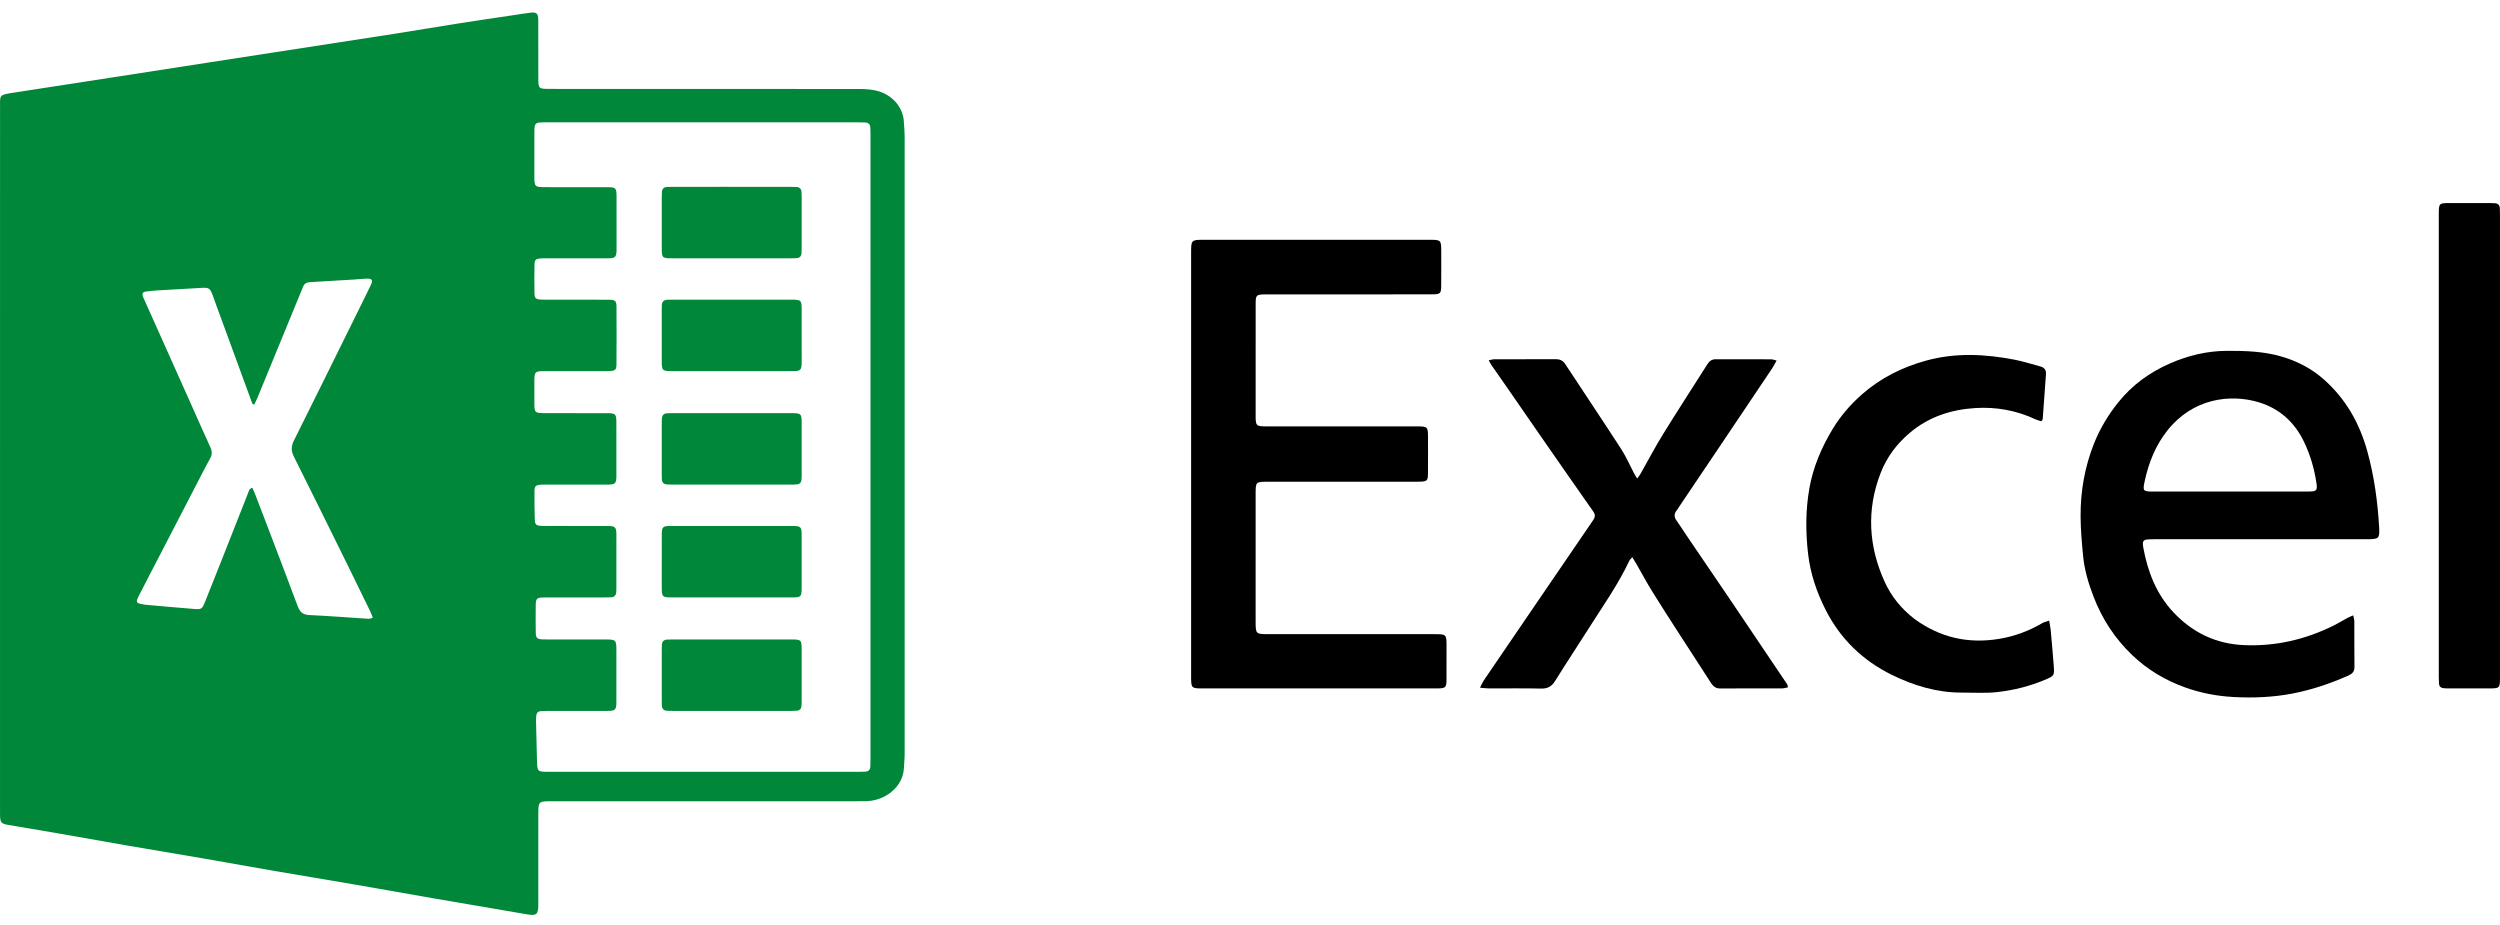 <?xml version="1.0" encoding="UTF-8" standalone="no"?>
<svg
   version="1.1"
   id="Layer_1"
   x="0px"
   y="0px"
   width="100.001"
   viewBox="0 0 3778.045 1397.862"
   enable-background="new 0 0 3840 2160"
   xml:space="preserve"
   sodipodi:docname="excel.svg"
   height="37"
   inkscape:version="1.3.2 (091e20ef0f, 2023-11-25, custom)"
   xmlns:inkscape="http://www.inkscape.org/namespaces/inkscape"
   xmlns:sodipodi="http://sodipodi.sourceforge.net/DTD/sodipodi-0.dtd"
   xmlns="http://www.w3.org/2000/svg"
   xmlns:svg="http://www.w3.org/2000/svg"><defs
   id="defs15" /><sodipodi:namedview
   id="namedview15"
   pagecolor="#ffffff"
   bordercolor="#000000"
   borderopacity="0.25"
   inkscape:showpageshadow="2"
   inkscape:pageopacity="0.0"
   inkscape:pagecheckerboard="0"
   inkscape:deskcolor="#d1d1d1"
   inkscape:zoom="11.449892"
   inkscape:cx="52.140228"
   inkscape:cy="27.816855"
   inkscape:window-width="3440"
   inkscape:window-height="1350"
   inkscape:window-x="0"
   inkscape:window-y="0"
   inkscape:window-maximized="1"
   inkscape:current-layer="Layer_1" />

<path
   fill="#008739"
   opacity="1"
   stroke="none"
   d="m 0.037,670.607 c -2.59e-4,-169.665 -0.021,-338.329 0.024,-506.994 0.005,-19.924 -2.248,-20.115 20.079,-23.525 97.5,-14.892 194.944,-30.152 292.417,-45.229 94.508,-14.619 189.035,-29.113 283.533,-43.798 32.839,-5.103 65.596,-10.737 98.426,-15.898 26.91,-4.23 53.874,-8.118 80.815,-12.155 8.541,-1.28 17.064,-2.713 25.631,-3.788 10.06,-1.262 12.431,0.788 12.485,11.352 0.149,28.999 0.049,57.999 0.092,86.999 0.024,16.443 0.327,16.767 16.87,16.769 156.331,0.018 312.663,-0.029 468.994,0.127 8.584,0.009 17.406,0.68 25.703,2.724 22.368,5.51 39.764,23.974 40.877,47.25 0.35,7.315 1.154,14.624 1.155,21.937 0.059,310.996 0.058,621.992 0,932.988 0,6.979 -0.841,13.955 -1.103,20.939 -1.019,27.247 -25.097,46.726 -50.295,49.887 -6.581,0.826 -13.309,0.641 -19.97,0.642 -153.998,0.032 -307.996,0.023 -461.994,0.028 -20.235,7e-4 -20.245,0.017 -20.249,20.411 -0.009,45.333 0.022,90.666 -0.025,135.998 -0.015,14.81 -2.769,16.932 -17.167,14.454 -45.827,-7.89 -91.687,-15.592 -137.509,-23.512 -40.256,-6.958 -80.46,-14.219 -120.721,-21.151 -40.918,-7.045 -81.895,-13.749 -122.814,-20.792 -36.334,-6.254 -72.607,-12.864 -108.938,-19.138 -36.988,-6.388 -74.029,-12.466 -111.017,-18.85 -36.331,-6.271 -72.615,-12.812 -108.938,-19.127 -24.871,-4.324 -49.769,-8.502 -74.668,-12.665 -9.253,-1.547 -11.293,-3.632 -11.632,-12.895 -0.134,-3.662 -0.064,-7.332 -0.064,-10.999 -0.002,-183.663 -0.001,-367.326 -1.41e-4,-551.99 M 1315.524,325.607 c 0,-40.99 0,-81.98 -0.01,-122.97 0,-3.331 -0.016,-6.669 -0.227,-9.992 -0.298,-4.715 -2.949,-7.324 -7.651,-7.553 -4.324,-0.211 -8.661,-0.225 -12.992,-0.225 -142.976,-0.01 -285.952,-0.009 -428.927,-0.008 -14.997,1.9e-4 -29.996,-0.085 -44.992,0.052 -11.804,0.107 -13.094,1.41 -13.153,13.41 -0.108,21.996 -0.057,43.992 -0.04,65.989 0.015,18.484 0.036,18.51 18.075,18.527 30.995,0.029 61.99,-0.047 92.984,0.061 11.845,0.041 13.108,1.357 13.149,13.402 0.092,26.995 0.028,53.991 0.023,80.986 -1.8e-4,1 0.002,2.002 -0.067,2.998 -0.526,7.576 -2.213,9.408 -9.518,9.952 -2.985,0.222 -5.996,0.127 -8.995,0.128 -28.995,0.008 -57.99,6.7e-4 -86.985,0.015 -3.332,0.002 -6.683,-0.101 -9.991,0.208 -6.493,0.608 -8.28,2.068 -8.428,8.733 -0.324,14.656 -0.337,29.327 -0.045,43.984 0.149,7.495 2.034,8.953 9.877,9.417 3.655,0.216 7.33,0.117 10.995,0.119 30.328,0.018 60.657,-0.051 90.984,0.08 9.991,0.043 11.995,1.656 12.052,10.4 0.191,28.993 0.19,57.99 -0.009,86.983 -0.059,8.649 -1.941,10.086 -10.962,10.477 -3.327,0.144 -6.664,0.074 -9.997,0.075 -29.662,0.009 -59.323,-0.045 -88.985,0.043 -13.068,0.039 -14.051,1.116 -14.137,14.457 -0.077,11.997 -0.111,23.997 0.022,35.993 0.128,11.534 1.332,12.685 12.606,12.966 3.664,0.091 7.332,0.039 10.998,0.04 28.995,0.01 57.99,-0.052 86.985,0.05 11.925,0.042 13.258,1.355 13.306,13.251 0.109,27.328 0.034,54.657 0.03,81.986 -1.8e-4,1 0.007,2.003 -0.071,2.998 -0.588,7.474 -2.231,9.134 -9.838,9.619 -2.989,0.191 -5.997,0.105 -8.996,0.106 -28.662,0.01 -57.324,0 -85.985,0.01 -2.999,7e-4 -6.007,-0.075 -8.996,0.112 -7.842,0.492 -9.781,1.931 -9.868,9.42 -0.171,14.655 -0.003,29.326 0.515,43.973 0.244,6.906 2.269,8.35 9.47,8.839 2.987,0.203 5.996,0.119 8.995,0.12 29.328,0.01 58.657,0 87.985,0.023 3.328,0 6.673,0.04 9.98,0.372 3.785,0.38 6.01,2.699 6.463,6.473 0.277,2.308 0.342,4.653 0.344,6.981 0.022,26.662 0.018,53.324 0.006,79.986 -9.1e-4,1.998 -0.062,4 -0.188,5.994 -0.327,5.157 -3.031,7.912 -8.273,8.014 -3.331,0.065 -6.663,0.163 -9.995,0.166 -30.328,0.023 -60.657,-0.054 -90.984,0.082 -10.913,0.049 -12.336,1.485 -12.462,12.051 -0.163,13.662 -0.193,27.331 0.065,40.99 0.155,8.209 1.962,9.778 10.142,10.276 2.99,0.182 5.997,0.101 8.996,0.102 28.329,0.01 56.657,0 84.986,0.013 2.999,0 6.014,-0.091 8.992,0.185 6.323,0.586 7.883,2.246 8.569,8.739 0.174,1.652 0.151,3.329 0.152,4.994 0.009,26.662 0.01,53.324 0.004,79.986 -3.7e-4,1.666 0.033,3.341 -0.124,4.995 -0.641,6.766 -2.385,8.474 -9.421,8.98 -2.986,0.215 -5.996,0.119 -8.995,0.12 -28.662,0.01 -57.324,0 -85.985,0.022 -3.328,0 -6.665,0.094 -9.983,0.342 -3.873,0.29 -6.068,2.644 -6.529,6.373 -0.367,2.964 -0.465,5.986 -0.401,8.976 0.423,19.645 0.843,39.291 1.42,58.931 0.509,17.285 0.599,17.334 17.343,17.336 156.64,0.014 313.28,0.01 469.92,-7e-4 2.998,-2e-4 6.003,-0.024 8.992,-0.223 4.717,-0.315 7.329,-2.96 7.545,-7.661 0.214,-4.658 0.226,-9.327 0.227,-13.992 0.01,-272.287 0.01,-544.574 0.01,-818.862 M 327.199,462.245 c -1.918,-5.33 -3.802,-10.673 -5.763,-15.988 -3.939,-10.681 -5.686,-11.847 -16.847,-11.216 -22.937,1.297 -45.876,2.573 -68.807,3.968 -5.313,0.323 -10.61,1.01 -15.893,1.688 -3.713,0.476 -5.223,2.757 -4.22,6.368 0.531,1.91 1.441,3.721 2.256,5.543 23.544,52.617 47.104,105.228 70.648,157.846 9.799,21.898 19.419,43.878 29.447,65.67 2.791,6.064 2.637,11.351 -0.609,17.033 -3.964,6.939 -7.63,14.053 -11.31,21.151 -21.773,42.006 -43.513,84.029 -65.264,126.047 -10.416,20.121 -20.946,40.185 -31.193,60.391 -4.865,9.593 -3.992,10.866 6.854,12.634 0.986,0.161 1.962,0.427 2.953,0.513 24.551,2.153 49.091,4.436 73.66,6.363 11.562,0.907 12.363,0.172 16.873,-11.052 7.827,-19.481 15.582,-38.99 23.292,-58.517 13.827,-35.024 27.57,-70.081 41.442,-105.087 1.24,-3.13 1.699,-7.144 6.614,-8.451 1.324,2.957 2.64,5.585 3.698,8.312 4.698,12.117 9.343,24.255 13.968,36.4 16.957,44.532 34.086,89 50.685,133.666 3.278,8.82 7.451,13.505 17.623,13.96 29.931,1.339 59.814,3.767 89.723,5.647 1.765,0.111 3.597,-0.845 6.414,-1.565 -1.488,-3.718 -2.506,-6.794 -3.911,-9.683 -10.345,-21.276 -20.709,-42.542 -31.176,-63.758 -28.013,-56.78 -55.924,-113.611 -84.29,-170.215 -4.363,-8.706 -4.08,-15.796 0.21,-24.37 30.119,-60.198 59.824,-120.604 89.652,-180.948 8.86,-17.924 17.807,-35.807 26.48,-53.822 3.569,-7.412 1.967,-9.835 -6.163,-9.701 -5.979,0.098 -11.943,0.919 -17.922,1.286 -22.599,1.389 -45.196,2.809 -67.805,4.016 -5.299,0.283 -8.84,2.346 -10.643,7.378 -0.786,2.193 -1.797,4.304 -2.683,6.462 -22.031,53.633 -44.046,107.272 -66.113,160.889 -1.469,3.569 -3.326,6.977 -5.01,10.475 -1.606,-0.875 -2.51,-1.053 -2.675,-1.502 -17.929,-48.775 -35.802,-97.57 -54.197,-147.834 z"
   id="path2" />
<path
   fill="#008739"
   opacity="1"
   stroke="none"
   d="m 1800.037,844.607 c -10e-5,-154.623 0,-308.247 0,-461.87 5e-4,-20.366 0.015,-20.38 20.267,-20.38 112.968,-0.004 225.936,-0.007 338.904,0.003 18.79,0.002 18.809,0.032 18.823,18.782 0.012,17.328 0.112,34.658 -0.088,51.984 -0.116,9.992 -1.688,11.56 -11.794,11.642 -21.992,0.179 -43.987,0.088 -65.981,0.09 -59.65,0.005 -119.3,0.002 -178.95,0.003 -3.332,7e-5 -6.665,-0.033 -9.997,0.023 -12.526,0.209 -13.642,1.202 -13.655,13.939 -0.06,57.317 -0.025,114.634 -0.02,171.951 2e-4,1.333 -0.014,2.671 0.094,3.997 0.577,7.139 2.067,8.813 8.973,9.393 3.643,0.306 7.326,0.183 10.991,0.183 73.979,0.01 147.958,-8e-4 221.937,0.014 18.444,0 18.469,0.037 18.488,18.13 0.02,17.995 0.101,35.991 -0.078,53.984 -0.095,9.556 -1.658,10.989 -11.058,11.445 -3.658,0.177 -7.33,0.093 -10.995,0.093 -73.313,0 -146.625,-0.01 -219.938,0.014 -18.285,0.01 -18.419,0.146 -18.425,18.336 -0.019,63.982 -0.012,127.964 -0.01,191.946 0,20.02 0.016,20.039 19.607,20.041 83.31,0.01 166.62,0 249.93,0.01 18.93,0 18.948,0.03 18.965,18.639 0.016,16.995 0.095,33.991 -0.062,50.985 -0.098,10.65 -1.62,12.063 -12.199,12.332 -5.329,0.136 -10.663,0.053 -15.995,0.053 -112.968,0 -225.936,0 -338.904,0 -18.807,0 -18.828,-0.024 -18.831,-18.812 -0.011,-58.649 0,-117.298 0,-176.947 z"
   id="path3"
   style="fill:#000000" />
<path
   fill="#008739"
   opacity="1"
   stroke="none"
   d="m 3553.78,814.866 c -99.641,-3e-4 -198.283,-0.01 -296.924,0.016 -4.326,0.001 -8.68,-2e-4 -12.969,0.474 -3.834,0.424 -5.864,2.909 -5.571,6.919 0.121,1.656 0.314,3.316 0.608,4.95 6.645,36.78 19.831,70.704 45.798,98.285 28.847,30.641 64.218,47.676 106.83,49.431 47.77,1.968 92.613,-8.521 135.191,-29.654 7.14,-3.544 13.944,-7.76 20.962,-11.556 2.287,-1.237 4.761,-2.127 8.476,-3.758 0.707,3.485 1.72,6.194 1.735,8.909 0.126,22.993 -0.151,45.991 0.196,68.979 0.112,7.407 -3.732,10.678 -9.69,13.291 -27.238,11.949 -55.259,21.487 -84.507,27.044 -29.214,5.55 -58.619,6.791 -88.394,5.164 -25.546,-1.396 -50.117,-6.109 -74.016,-14.765 -29.718,-10.764 -56.204,-26.532 -79.277,-48.592 -26.305,-25.149 -45.448,-54.661 -58.434,-88.313 -7.67,-19.874 -13.741,-40.351 -15.783,-61.648 -1.871,-19.512 -3.601,-39.117 -3.777,-58.696 -0.345,-38.284 6.131,-75.577 20.348,-111.248 9.036,-22.67 21.481,-43.288 36.894,-62.438 20.994,-26.084 47.204,-44.907 77.326,-58.205 27.564,-12.168 56.523,-19.193 87.077,-19.263 27.418,-0.063 54.601,0.715 81.165,8.396 23.666,6.843 45.108,17.622 63.807,33.957 33.716,29.454 54.757,66.436 66.607,109.191 10.459,37.733 15.714,76.248 17.939,115.238 0.941,16.482 -0.432,17.824 -16.625,17.88 -7.998,0.028 -15.996,0.01 -24.994,0.01 m -163,-72.025 c 32.964,-0.011 65.928,0.06 98.891,-0.078 11.361,-0.048 12.636,-1.824 10.919,-13.191 -3.256,-21.552 -9.349,-42.364 -18.757,-61.932 -14.071,-29.267 -36.547,-49.997 -67.811,-59.558 -43.898,-13.424 -100.118,-5.861 -138.352,42.093 -18.285,22.934 -28.698,49.306 -34.742,77.672 -2.957,13.875 -2.152,14.958 12.002,14.971 45.283,0.042 90.567,0.02 137.851,0.022 z"
   id="path4"
   style="fill:#000000" />
<path
   fill="#018739"
   opacity="1"
   stroke="none"
   d="m 2612.032,902.308 c 30.008,44.507 59.61,88.418 89.157,132.366 0.491,0.73 0.306,1.914 0.602,4.113 -2.816,0.524 -5.567,1.473 -8.321,1.482 -31.329,0.1 -62.66,-0.048 -93.989,0.137 -6.554,0.039 -10.433,-3.11 -13.718,-8.211 -15.498,-24.068 -31.175,-48.02 -46.67,-72.09 -14.233,-22.11 -28.54,-44.178 -42.377,-66.535 -8.224,-13.287 -15.586,-27.106 -23.375,-40.663 -1.939,-3.375 -4.031,-6.661 -6.603,-10.893 -2.005,2.348 -3.605,3.583 -4.369,5.21 -16.913,36.047 -39.928,68.433 -61.129,101.898 -16.934,26.731 -34.425,53.112 -51.14,79.977 -5.173,8.314 -11.256,11.71 -21.149,11.481 -26.316,-0.609 -52.657,-0.169 -78.987,-0.25 -3.815,-0.012 -7.629,-0.594 -13.366,-1.073 2.474,-4.793 3.764,-8.062 5.689,-10.901 19.423,-28.644 38.947,-57.22 58.449,-85.81 35.631,-52.237 71.226,-104.499 106.967,-156.661 3.322,-4.848 3.201,-8.451 -0.259,-13.361 -26.252,-37.257 -52.226,-74.71 -78.223,-112.146 -17.268,-24.866 -34.416,-49.817 -51.653,-74.705 -7.955,-11.487 -16.021,-22.898 -23.973,-34.388 -1.242,-1.795 -2.143,-3.827 -3.788,-6.813 3.495,-0.666 5.95,-1.533 8.408,-1.54 30.997,-0.089 61.993,0.022 92.99,-0.116 6.226,-0.028 10.693,1.99 14.209,7.343 28.168,42.878 56.748,85.487 84.618,128.557 7.562,11.688 13.108,24.678 19.627,37.045 1.176,2.231 2.588,4.338 4.448,7.427 2.024,-2.743 3.523,-4.396 4.599,-6.29 11.497,-20.245 22.296,-40.919 34.514,-60.717 21.848,-35.403 44.594,-70.251 66.819,-105.422 3.106,-4.916 6.74,-7.902 12.815,-7.88 27.996,0.1 55.993,0.009 83.989,0.109 2.161,0.008 4.319,0.963 7.996,1.839 -2.514,4.493 -4.289,8.25 -6.577,11.663 -28.937,43.169 -57.94,86.294 -86.942,129.42 -17.847,26.538 -35.721,53.058 -53.578,79.589 -1.302,1.934 -2.432,4.003 -3.883,5.815 -4.119,5.141 -4.075,10.039 -0.203,15.441 5.431,7.578 10.38,15.5 15.619,23.218 20.765,30.593 41.562,61.164 62.758,92.336 z"
   id="path5"
   style="fill:#000000" />
<path
   fill="#008739"
   opacity="1"
   stroke="none"
   d="m 2893.129,935.329 c 38.894,28.386 81.348,37.846 128.157,30.107 23.377,-3.865 44.862,-11.944 65.167,-23.807 2.686,-1.569 5.927,-2.186 10.282,-3.73 0.947,5.801 1.945,10.246 2.358,14.745 1.644,17.902 3.248,35.81 4.59,53.737 1.1,14.698 0.512,15.06 -12.868,20.756 -23.173,9.866 -47.479,15.915 -72.28,18.721 -17.778,2.011 -35.936,0.747 -53.925,0.794 -37.416,0.098 -72.315,-10.462 -105.448,-26.715 -44.035,-21.599 -77.898,-54.315 -100.153,-98.152 -13.468,-26.529 -23.086,-54.717 -26.549,-84.363 -3.874,-33.164 -3.922,-66.579 1.912,-99.539 5.681,-32.096 18.338,-61.721 35.233,-89.641 12.03,-19.881 27.085,-37.211 44.343,-52.375 28.164,-24.747 60.98,-41.114 97.192,-51.014 44.465,-12.156 88.98,-9.824 133.509,-1.243 13.038,2.512 25.747,6.729 38.617,10.123 5.968,1.574 9.108,5.189 8.654,11.541 -1.614,22.584 -3.212,45.168 -4.892,67.747 -0.065,0.877 -0.913,1.696 -2.024,3.643 -2.858,-0.925 -5.983,-1.581 -8.795,-2.902 -28.936,-13.597 -59.538,-19.071 -91.21,-17.094 -36.721,2.292 -70.466,13.352 -99.069,37.596 -19.701,16.699 -34.745,36.827 -44.021,60.902 -21.378,55.487 -18.146,110.308 6.206,164.026 10.046,22.16 25.13,40.725 45.014,56.138 z"
   id="path6"
   style="fill:#000000" />
<path
   fill="#008739"
   opacity="1"
   stroke="none"
   d="m 3778.041,836.607 c 0,62.979 0.011,124.958 -0.014,186.937 -0.01,16.485 -0.325,16.784 -16.811,16.814 -19.993,0.037 -39.986,0.023 -59.98,-0.01 -2.994,0 -6.011,-0.045 -8.975,-0.407 -3.737,-0.455 -6.077,-2.661 -6.372,-6.527 -0.253,-3.317 -0.349,-6.653 -0.349,-9.981 -0.015,-233.254 -0.017,-466.509 0,-699.763 0,-16.486 0.325,-16.783 16.811,-16.815 19.66,-0.038 39.32,-0.019 58.98,0.002 2.996,0.003 6,0.052 8.988,0.264 4.7,0.334 7.322,2.903 7.495,7.667 0.157,4.327 0.221,8.66 0.221,12.99 0.011,169.276 0.01,338.552 0.011,508.828 z"
   id="path7"
   style="fill:#000000" />



<path
   fill="#018739"
   opacity="1"
   stroke="none"
   d="m 1099.781,282.347 c 31.97,9.8e-4 62.939,-0.004 93.909,0.013 3.328,0.002 6.66,0.071 9.984,0.222 4.789,0.217 7.245,2.921 7.59,7.58 0.196,2.653 0.251,5.322 0.253,7.983 0.018,25.642 0.018,51.283 0,76.925 0,2.661 -0.049,5.333 -0.286,7.98 -0.379,4.244 -2.806,6.675 -7.051,7.024 -2.981,0.245 -5.986,0.286 -8.98,0.286 -59.608,0.015 -119.217,0.028 -178.825,6.8e-4 -15.879,-0.007 -16.307,-0.45 -16.332,-16.279 -0.039,-24.976 -0.018,-49.951 4e-4,-74.927 0,-2.995 0.047,-5.997 0.256,-8.982 0.326,-4.656 2.785,-7.362 7.577,-7.593 2.992,-0.144 5.99,-0.218 8.985,-0.22 27.307,-0.018 54.613,-0.013 82.92,-0.014 z"
   id="path11" />
<path
   fill="#018739"
   opacity="1"
   stroke="none"
   d="m 1159.781,560.866 c -48.62,-0.002 -96.24,0.019 -143.86,-0.021 -15.207,-0.013 -15.84,-0.647 -15.871,-15.731 -0.054,-25.641 -0.019,-51.283 -0.01,-76.925 0,-2.33 0.069,-4.661 0.167,-6.989 0.218,-5.18 2.919,-7.954 8.12,-8.177 2.661,-0.114 5.325,-0.175 7.988,-0.176 59.608,-0.01 119.217,-0.023 178.825,0.003 15.917,0.007 16.354,0.454 16.378,16.232 0.04,24.975 0.012,49.951 0.01,74.927 -3e-4,1.998 0.034,4 -0.073,5.993 -0.472,8.834 -1.968,10.58 -10.714,10.741 -13.316,0.246 -26.639,0.101 -40.959,0.123 z"
   id="path12" />
<path
   fill="#018739"
   opacity="1"
   stroke="none"
   d="m 1123.781,732.375 c -35.966,-2e-4 -70.931,0.01 -105.897,-0.01 -3.329,0 -6.663,-0.026 -9.984,-0.219 -4.7,-0.273 -7.3,-2.863 -7.643,-7.567 -0.17,-2.322 -0.209,-4.658 -0.211,-6.987 -0.014,-25.975 -0.014,-51.949 0,-77.924 0,-2.33 0.059,-4.663 0.187,-6.989 0.282,-5.112 2.85,-8.002 8.131,-8.145 2.662,-0.072 5.325,-0.175 7.988,-0.175 59.608,-0.01 119.217,-0.025 178.825,0 15.846,0.01 16.312,0.483 16.341,16.268 0.045,25.309 0.023,50.617 0,75.926 0,2.993 -0.047,6.002 -0.366,8.973 -0.406,3.775 -2.685,6.058 -6.463,6.461 -2.971,0.316 -5.98,0.361 -8.973,0.365 -23.643,0.028 -47.287,0.017 -71.93,0.018 z"
   id="path13" />
<path
   fill="#018739"
   opacity="1"
   stroke="none"
   d="m 1000.03,874.58 c 0.01,-22.973 -0.071,-44.952 0.055,-66.93 0.065,-11.207 1.553,-12.742 12.777,-12.756 61.941,-0.075 123.881,-0.075 185.822,-4e-4 11.24,0.013 12.745,1.541 12.791,12.741 0.113,27.307 0.113,54.614 0,81.921 -0.048,11.899 -1.382,13.246 -13.283,13.26 -61.608,0.068 -123.215,0.068 -184.823,1e-4 -11.904,-0.013 -13.093,-1.362 -13.31,-13.255 -0.085,-4.661 -0.026,-9.324 -0.032,-14.98 z"
   id="path14" />
<path
   fill="#018739"
   opacity="1"
   stroke="none"
   d="m 1099.781,1074.375 c -28.307,-6e-4 -55.613,0.01 -82.92,-0.01 -2.995,0 -5.997,-0.031 -8.985,-0.218 -4.703,-0.294 -7.286,-2.89 -7.622,-7.591 -0.166,-2.322 -0.207,-4.658 -0.209,-6.987 -0.014,-25.975 -0.014,-51.949 -10e-4,-77.924 0,-2.33 0.058,-4.663 0.189,-6.989 0.287,-5.119 2.878,-7.986 8.153,-8.123 2.663,-0.069 5.326,-0.173 7.988,-0.173 59.608,-0.01 119.217,-0.025 178.825,0 15.826,0.01 16.289,0.482 16.317,16.292 0.045,25.309 0.023,50.617 0,75.926 0,2.992 -0.046,6.003 -0.37,8.972 -0.412,3.776 -2.704,6.066 -6.482,6.438 -3.305,0.325 -6.646,0.365 -9.972,0.367 -31.303,0.025 -62.605,0.016 -94.908,0.016 z"
   id="path15" />
</svg>
